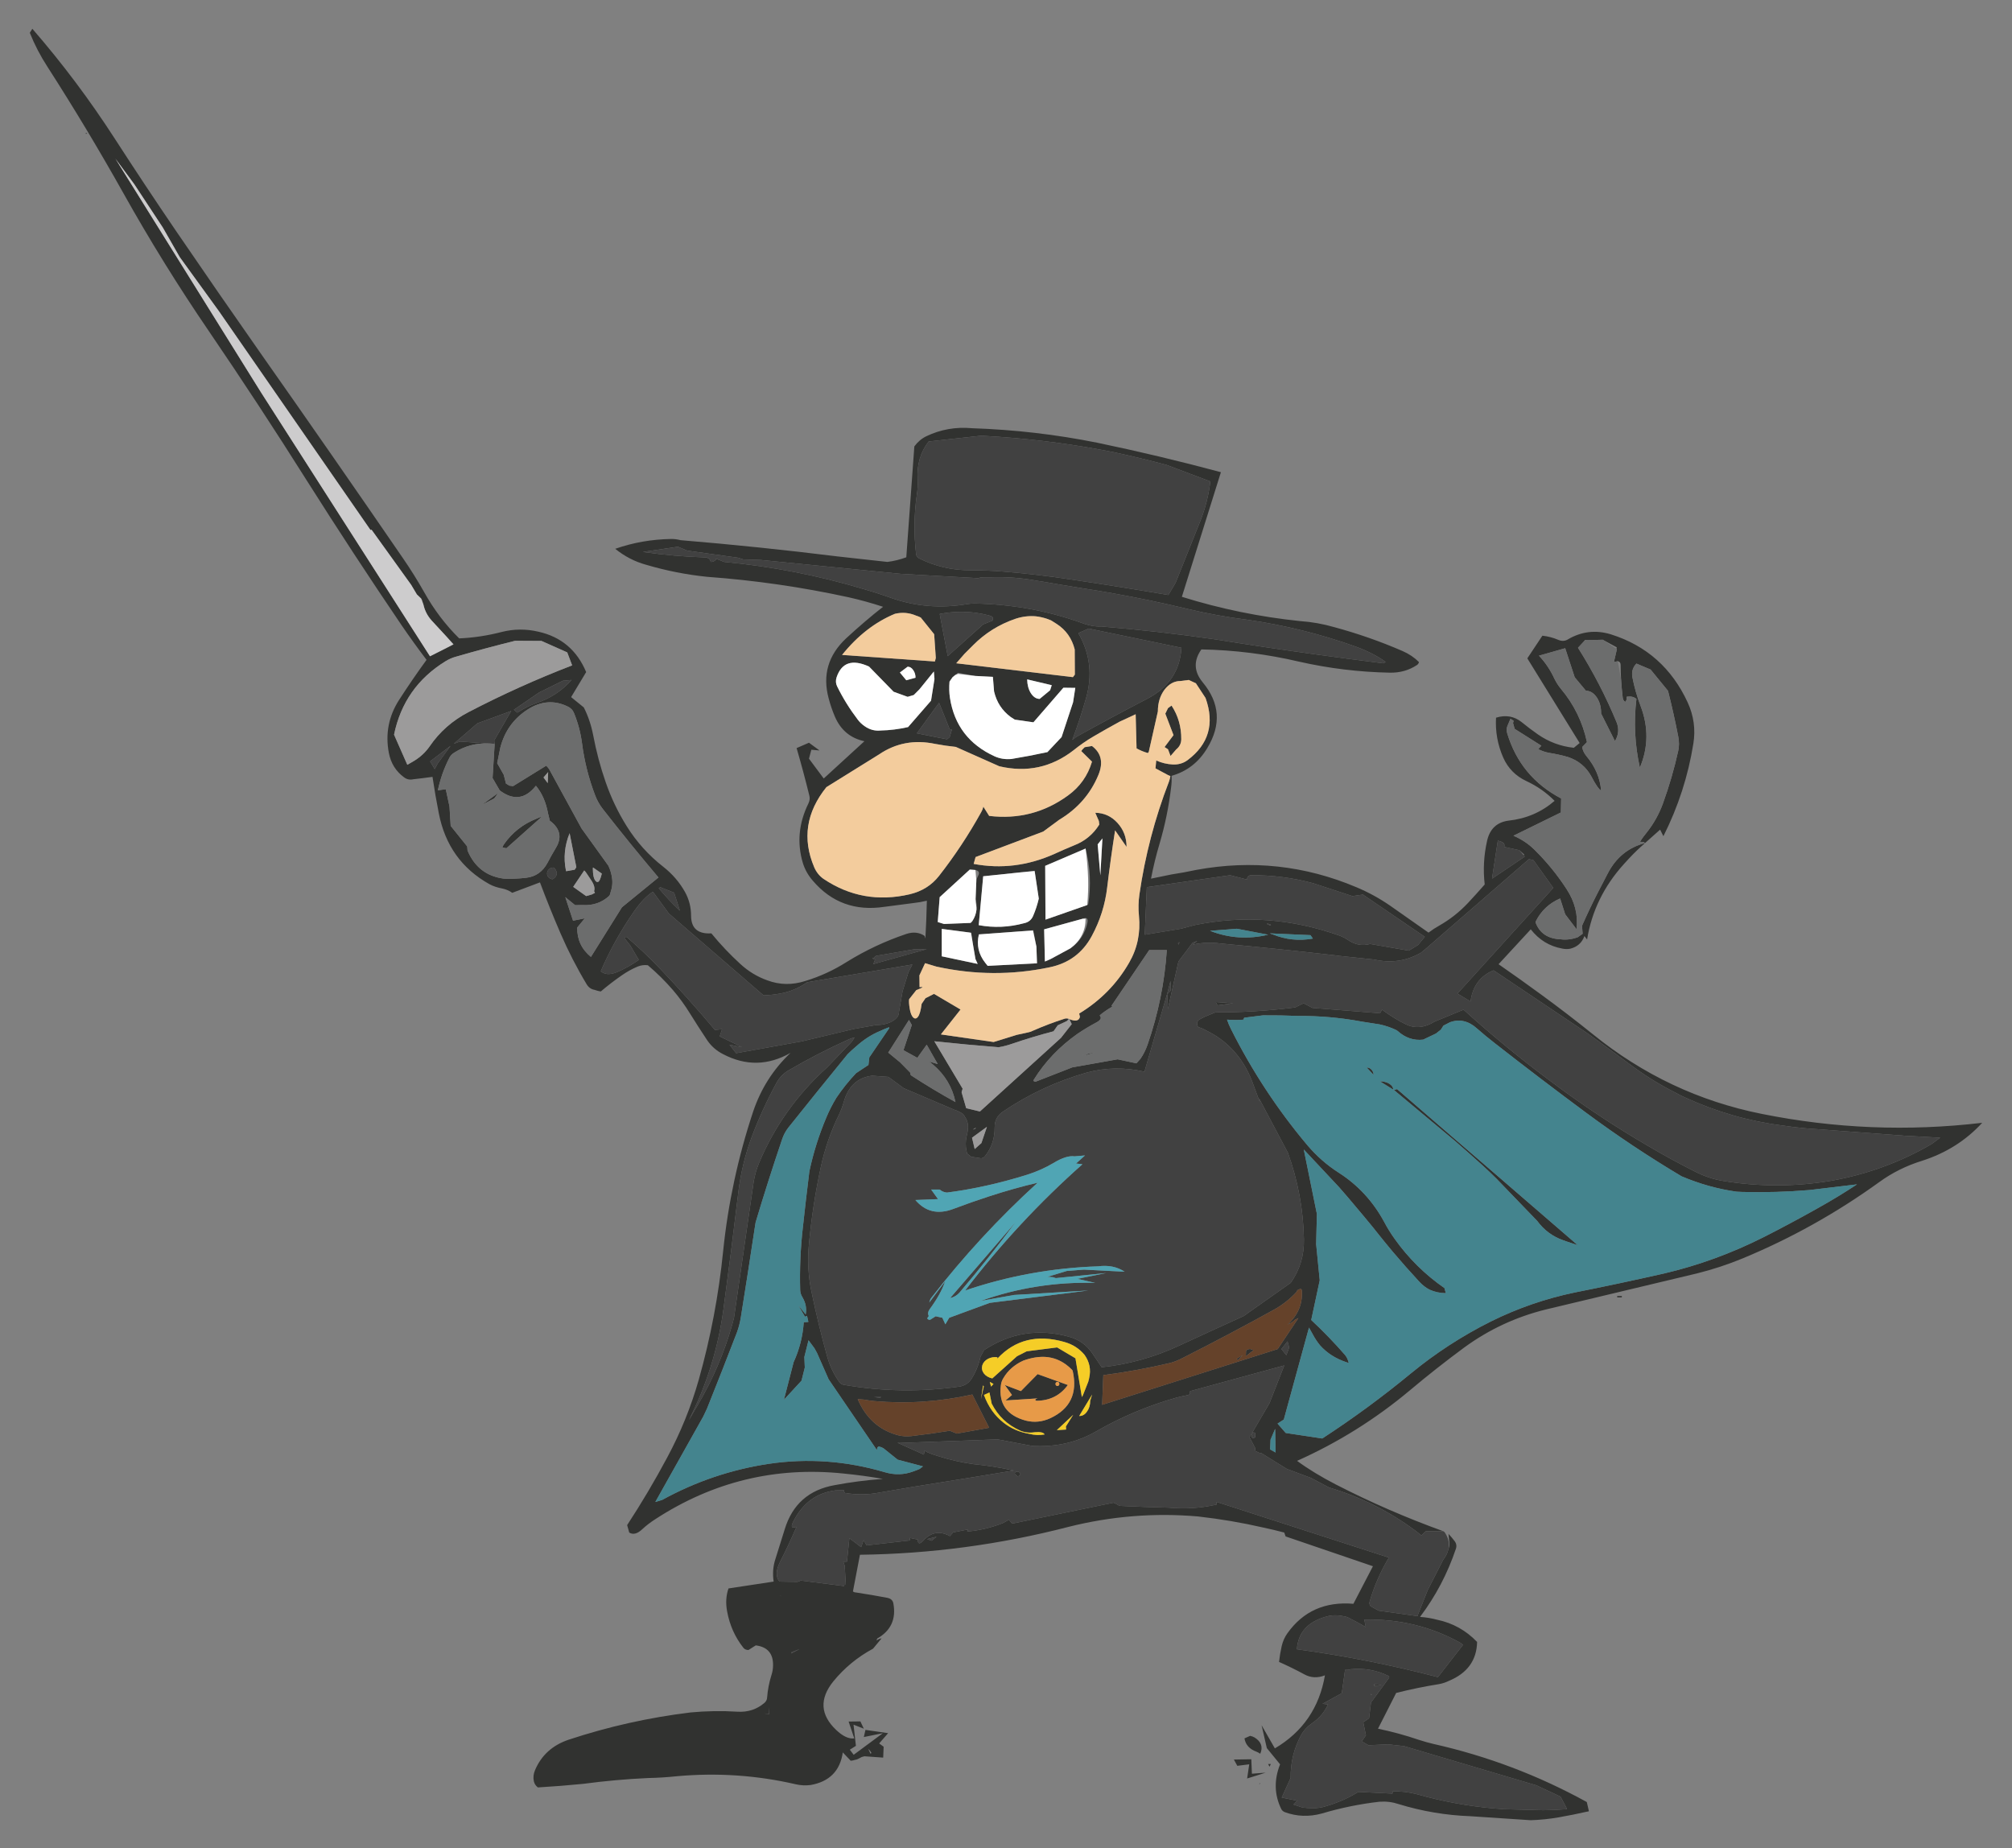 
<svg xmlns="http://www.w3.org/2000/svg" version="1.1" xmlns:xlink="http://www.w3.org/1999/xlink" preserveAspectRatio="none" x="0px" y="0px" width="675px" height="620px" viewBox="0 0 675 620">
<rect x="0" y="0" width="675" height="620" fill="#808080" stroke="none"/>
<defs>
<g id="Layer0_0_FILL">
<path fill="#313230" stroke="none" d="
M 422.85 598.15
L 422.65 598.2
Q 422.15 599.05 422.85 598.15
M 425.45 591.75
L 425.9 592.65 426.35 591.75 425.45 591.75
M 417.5 583.15
Q 418.05 586.35 421.5 587.6 422.15 587.85 422.8 588.3 424.25 584.95 420.9 582.85 420.2 582.45 419.4 582.3
L 417.5 583.15
M 413.95 590.25
L 415.1 592.35 419.1 591.85 418.4 596.6 424.6 594.65 420 595 419.8 590.15 413.95 590.25
M 544.1 434.75
L 542.55 434.75 542.55 435.2 544.1 435.2 544.1 434.75
M 29.2 44.65
L 28.75 44.65 28.75 44.85 29.2 44.85 29.2 44.65
M 340.65 493.85
Q 340.45 494.05 340.45 494.25
L 340.45 494.4 341.35 495.25
Q 341.8 495.2 342.05 494.95 342.35 494.7 342.3 494.35 342.25 494.05 341.9 493.85 341.6 493.65 341.2 493.65 340.9 493.7 340.65 493.85
M 368.05 148.5
Q 347.35 144.35 326.1 143.65 317.95 142.9 310.75 146.35 308.4 147.5 306.75 149.75
L 304.05 186.95
Q 300.9 188.1 297.7 188.5 289.3 187.55 280.95 186.65 254.75 183.4 228.3 181.2 226.8 180.8 225.25 180.8 215.4 180.95 206.4 184.1 211.1 187.9 216.75 189.45 226.9 192.45 237.3 193.5 261.25 195.25 284.65 200.35 290.45 201.65 296.25 203.55 290.25 208.25 283.85 214.15 274.85 222.6 278 234.25 278.8 237.35 280.1 240.4 283 247.15 290 248.65
L 276.35 261.15 271.4 254.5 272.2 251.5 274.95 251.75 271.4 249.15 267.25 250.95
Q 269.55 258.85 271.55 267 271.85 268.2 271.2 269.55 266.35 279.45 269.35 289.5 270.35 292.75 272.7 295.45 282.05 306.4 296.7 304.2 301.55 303.6 306.3 302.95 308.65 302.7 310.95 302.15 310.8 308.95 310.45 314.85
L 310.2 313.95
Q 307.5 312.15 304.05 313.3 293.5 316.85 284.05 322.7 277.6 326.8 270.25 329.05 263.65 331.2 257.4 328.85 252.35 327.05 248.35 323.35 243.15 318.6 238.65 313.1 231.9 313.5 231.85 307.25 231.85 302.95 229.85 299.3 227.1 294.35 222.5 290.75 215.15 285 210.25 277.15 205.9 270.2 203.2 262.4 200.55 254.8 199 246.6 198 241.5 195.85 237.3
L 191.6 233.85 196.65 225.45
Q 192.05 214.45 180.6 211.9 174.4 210.45 168.3 212 161.15 213.85 154.05 214.15 147.15 207.35 142.25 198.55 139 192.8 135.25 187.35 111.75 153.1 87.95 119.25 73.3 98.35 59 77.4 48.55 62.05 38.5 46.5 25.95 27.05 10.85 9.65
L 10 11
Q 12.4 17 15.95 22.45 29.35 43.3 41.45 64.9 54.75 88.65 70.05 111.05 86.95 135.85 102.9 161.15 118.45 185.75 134.8 209.85 138.85 215.75 143.1 221.35 138.3 227.95 133.85 234.85 128.65 243 130.45 252.55 131.45 257.75 135.55 260.75 136.9 261.8 138.7 261.4 141.9 261.05 145.1 260.6 146 266.7 147.2 272.75 150.3 288.85 164.2 296.6 166.05 297.6 168.5 298.05 170.4 298.45 171.85 299.5
L 181.15 296
Q 184.4 304.65 188.05 313.1 191.9 322 196.8 330.15 197.75 331.75 199.45 332.05 200.45 332.4 201.55 332.6 204.95 329.7 208.65 327.15 211.15 325.4 213.9 324.25 215.6 323.55 217.35 323.8 221.85 327.6 225.75 332.1 228.9 335.8 231.4 339.85 234.2 344.35 237.25 348.95 239.3 351.95 242.55 353.6 253.95 359.6 265.2 353.2 256.5 361.45 252.65 372.95 245.05 395.85 242.6 419.75 240.4 441.6 234.45 462.75 230.6 476.35 223.8 489 217.6 500.6 210.4 511.6
L 211.1 514.1
Q 213 515.3 215.45 513 217.45 511.15 219.8 509.65 248.8 490.75 282.95 494.3 289.6 494.95 296.2 496.1 288 496.7 280 498.2 267.05 500.5 263.25 513.05 261.75 517.95 260.15 522.95 258.95 526.55 259.55 530.55
L 244.4 532.85
Q 243.15 536.45 243.95 540.6 245.2 547.4 249.35 552.7 249.95 553.5 251.1 553.5
L 253.55 551.95
Q 259.45 552.7 259.35 558.65 259.35 560.2 258.85 561.8 257.65 565.55 257.35 569.5 257.3 570.5 256.45 571.25 252.65 574.5 247.45 574.2 239.55 573.7 231.65 574.45 210.7 577 190.75 583.6 182.65 586.35 179.5 593.8 178.7 595.65 179.1 597.55 179.4 598.8 180.45 599.6 188.1 599.15 195.65 598.4 206.5 596.95 217.4 596.45 222.3 596.35 227 595.85 247.35 594 267 598.55 269.35 599.1 271.9 598.8 281.4 597.15 282.75 587.85
L 285.4 590.65
Q 286.15 590.6 286.85 590.35 287.35 590.3 287.85 590.05 288.45 589.7 289.1 589.4 289.55 589.25 290 589.15 293.15 589.35 296.3 589.6
L 296.45 585.95 294.95 584.85 297.95 581.4 290.35 580.3 289.8 582.7 296.2 581.4 286.4 588.65 285.1 586.95 287.15 585.65 286.35 578.55 289.8 579.9 288.65 577.45 284.7 577.5 286.6 583.15
Q 283.85 583.5 280.5 580.3 272.55 572.75 279.55 564.05 285.1 557.25 292.9 553.05
L 295.75 549.6
Q 294.9 549.7 294.25 550.2 294.154 550.239 294.05 550.3
L 294.3 549.65
Q 301.195 545.723 299.7 537.8 299.4 536.35 297.7 536 292.45 535 287.15 534.2 286.6 534.2 286.15 533.85
L 288.5 521.55
Q 324.05 521.1 358.45 512.2 379.95 506.8 401.9 508.7 413.05 509.95 423.95 512.45 427.45 513.2 430.85 514.1
L 431.3 515.4 460.6 525.4 454.05 538
Q 439.8 536.8 431.9 547.9 430.55 549.8 430 552.15 429.4 554.8 429.1 557.5 433.5 559.45 437.55 561.65 440.8 563.45 444.5 562 441.7 578.25 427.7 586.5
L 423.25 578.75 425 586.4 429.45 591.85
Q 426.35 599.7 429.85 606.85 430.2 607.55 431.05 607.9 437.05 610.1 443.45 608.35 453.05 605.5 462.8 604.4 466.1 604.15 469.25 605.2 481 608.8 493.2 609.25 503.35 609.9 513.55 610.6 518.2 610.45 522.85 609.65 527.7 608.8 532.55 607.7 532.8 607.75 533.05 607.55
L 532.35 604.5
Q 508 591.1 480.85 585 478.5 584.45 476.05 583.65 469.3 581.35 462.3 579.9
L 468.4 567.9
Q 475.55 566.1 482.75 564.95 484.45 564.65 486.1 563.85 495.35 560 495.55 550.8 490 545 482.15 543.35 479.35 542.6 476.4 542.4 484.25 532 488.45 519.5 488.9 518.1 487.95 516.9 487 515.65 485.95 514.55 486.1 516.1 486.25 517.7 486.3 518.05 486.25 518.45 486.128 519.129 485.9 519.75 485.533 521.441 484.25 523.1
L 479 533.35 475.7 541.65 475.7 542.15 462.5 540.3 459.8 538.8
Q 459.3 538.05 459.45 537.45 461.65 529.7 465.95 522.5
L 408.1 503.8 408.2 504.7
Q 400.4 506.5 392.1 505.75 383.8 505.55 375.7 505.15 375.15 504.95 374.45 504.5 374.05 504.2 373.5 504.1
L 339.55 511.1 338.5 509.8 336.4 510.95
Q 330.55 513.25 324.45 513.75
L 324.7 513.3
Q 324.75 513.2 324.8 513.05
L 319.75 514.05 318.7 515.3
Q 313.7 512.55 309.8 516.75 307.95 518.8 307.9 516.45
L 305.25 515.9 305.25 516.75 290.7 518.4 289.75 516.6 288.9 519 284.95 516 284.15 523.85 282.9 523.9 283.4 525.25 283.65 529.9 283.55 531.65 283.25 531.65 283.15 532.05 268.65 530.2 267.55 530.65 261.5 530.55
Q 259.6 528.15 261.65 524.05 264.6 518.25 267.15 512.35
L 266.95 512.25
Q 264.75 513 266.25 510.2 270.9 501.15 280.3 499.95 281.7 499.9 283.1 499.9 283.1 500.3 283.3 500.6 283.5 500.9 283.75 500.85 288.6 501.65 293.5 500.95 300.2 499.85 306.75 498.7 323.5 496.05 340.1 493.3 333.35 491.8 326.55 491.15 320.5 490.3 314.7 488.45 311.85 487.65 310.2 486.65
L 309.95 487.95 301.05 483.95 301.85 484.05 334.7 482.85 346.35 485.05
Q 358.3 485.7 367.95 480.05 380.4 472.9 394.65 468.85 396.55 468.35 398.5 468 398.95 467.9 399.1 467.65 399.3 467.2 399.25 466.65
L 399.35 466.65 430.85 458.05 425.9 470.7 419.2 482.15 421.05 485.65 421.05 485.75 421.15 486.75 422.55 487.4 423.15 487.45 431.7 492.75 439.75 495.75 445.9 499
Q 461.5 503.65 474.55 513.25 475.7 514.15 476.85 515.05
L 478.35 513.65 484.2 513.65
Q 465.65 506.95 448.2 498 440.65 494.1 435.15 490.05 455.75 480.85 473.05 466.35 481.85 458.95 491.2 452.05 503.65 442.95 518.7 439.25 544.15 433.15 569.4 427.15 577.2 425.2 584.6 422.15 608.9 412.1 630.45 396.55 636.9 391.85 644.8 389.4 656.85 385.55 665 376.65 627.75 381.05 591 373.65 559.55 367.35 534.4 346.95 525.95 340.15 517.2 333.75 510.1 328.55 502.75 323.45
L 513.55 311.75
Q 517.7 317.05 524.1 318.2 525.4 318.5 526.8 318.25 530.35 317.35 531.55 314
L 532.45 315.15
Q 534.75 300.95 544.8 289.85 545.6 289 546.4 288.1 548.9 285.4 551.9 282.8 543.5 285 539.35 293.05 537.6 296.4 535.85 299.8 533.15 305.1 530.75 310.55
L 530.95 313.25
Q 530.15 313.8 529.3 314.4 526.4 315.45 523.65 315.1 517.15 314.85 515.15 309.4 515.2 309.15 515.3 308.95 517.95 303.75 523.4 301.4
L 525.1 306.7 528.9 311.7
Q 529.75 304.65 525.6 298.3 520.95 291.1 514.75 285 511.75 282.05 507.75 280.35
L 523.65 272.55 523.75 267.85
Q 510.1 260.7 505.65 246 505.25 244.65 505.75 243.45 506.25 242.3 506.75 241.1
L 507.8 241.8 507.6 242.55 508.15 244.5 517.1 250.15 516.05 251.3
Q 517.8 252.2 519.7 252.55 522.9 253.05 526.05 253.95 531.3 255.7 533.9 260.5 536 264.55 537.15 265.2 536.65 258.9 532.2 253.6 531.05 252.2 530.8 250.6
L 532.4 248.95
Q 530.25 238.9 523.65 231.05 522.35 229.45 521.5 227.7 519.5 223.35 516.3 219.95
L 525.1 217.45 528.3 227.2 532.05 231.7
Q 534.2 231.75 535.7 233.95 537.2 236.2 537.15 239.35
L 541.8 248.6
Q 543.65 245.5 542.35 242.3 537 229.35 529.4 217.3
L 531.85 214.65 532.3 214.75 537.7 214.6 542.4 217.15 542.3 217.65 542.45 217.75 541.45 222.1 542.75 221.8
Q 543.7 222 543.7 223.05 543.722 225.491 543.85 227.9 544.038 230.969 544.4 234 544.5 234.95 545.2 235.45 545.85 234.95 545.7 233.8 545.7 233.75 545.9 233.7 547.8 233.45 549 234.45 547.6 246 550.15 257.5 554.45 247.35 550.35 236.7 548.6 232.1 547.65 227.2 547.15 224.5 549 222.6
L 553.75 224.6 559.6 231.75
Q 561.55 239.45 563.05 247.2 563.5 249.6 563.05 251.75 561.05 260.85 557.85 269.65 555.9 274.95 552.35 279.4 550.05 282.25 550.3 282.5 551.2 282.2 551.9 282.8
L 556.95 278.3 558.05 280.5
Q 565.5 265.7 568.1 249.45 569.25 242.3 566.2 235.65 558.25 218.4 540.45 212.8 532.8 210.45 525.9 214.55 524.5 215.35 522.8 214.65 520.25 213.55 517.45 213.25
L 512.4 220.85 529.95 249.25 528 250.85
Q 521.45 250.15 516 246.4 513.2 244.45 510.5 242.25 506.75 239.25 501.9 240.75 501.5 247.7 504.3 254.1 506.65 259.45 512.05 262 517.45 264.5 521.55 268.65 514.95 274.35 506 275.3 500.25 276.1 498.9 282.05 497.25 289.35 498.1 296.7 495.3 299.9 492.45 302.95 488.2 307.45 482.85 310.5 481.05 311.5 479.25 312.85 473.45 308.8 466.35 303.8 461 300.1 455 297.6 429.15 286.7 401.4 291.8 397.2 292.7 392.95 293.35 389.55 294.05 386.15 294.75 387.3 288.75 389.05 282.9 391.75 273.75 392.9 264.05 393.15 262.15 393.05 260.25 400.8 258.05 405.05 250.9 412.1 239.25 403.5 228.9 399.05 223.5 403.05 217.85 419.6 218.15 435.8 221.95 450.8 225.35 466.25 225.65 471.35 225.75 475.35 223.1 475.85 222.8 476.05 222.1 473.75 219.8 470.55 218.4 459.5 213.6 447.7 210.4 442 208.75 436.2 208.35 415.85 206.25 396.5 200.2
L 409.6 158.4
Q 388.95 152.85 368.05 148.5
M 650.9 381.65
L 648 383.8
Q 632.4 392.85 614.6 396.05 596.4 399.15 578.1 396.15 573.15 395.35 568.45 392.9 560.6 388.95 553.15 384.55 536.3 374.75 520.55 362.95 505.25 351.6 491 338.7
L 481.3 342.7
Q 476.3 345.8 471.7 343.65 467.85 341.75 464.15 339.05 463.85 338.85 463.65 338.7
L 463 339.9 440.3 338.1 437.35 336.55 434.6 337.9 433.7 338.05
Q 420.6 339.65 407.75 339.6 406.1 340.25 404.35 341 403.25 341.5 402.15 342.15 401.65 342.65 401.6 343.25 401.55 343.85 402 344.55 402.099 344.588 402.2 344.6 403.092 344.871 403.95 345.3 404.281 345.483 404.6 345.65 414.639 350.494 419.35 361 419.996 362.467 420.55 364.05 421.55 366.85 422.65 369.7
L 422.4 368.45 432.05 386.65
Q 437.15 400.75 437.45 415.7 437.6 423.9 433 430.35
L 417.2 441.5
Q 406.4 446.4 395.6 451.4 383.15 457.2 369.6 458.65 368.05 456.35 366.55 454.1 363.65 449.7 358.4 448.35 343.3 444.25 330.15 452.9
L 328.95 455.1
Q 328.05 459.25 325.85 462.65 324.6 464.55 322.15 465.1 302.45 467.95 282.85 464.5 282 464.25 281.55 463.55 278.85 459.8 277.55 455.2 274.5 444.2 272.25 433.35 270.65 425.7 271.35 417.8 272.55 404.55 275.35 391.6 277.35 382.3 281.5 373.85 282.45 371.85 283.05 369.75 285.25 361.75 292.6 360.85
L 298.05 361.25 303.2 365.05 320.1 372.25
Q 321.45 372.65 322.8 373.5 323.444 373.969 323.7 374.65 325.371 376.885 324.4 380.65 324.144 381.646 324.05 382.6 323.851 384.723 324.4 386.7 324.457 386.861 324.5 387
L 325.85 388.05 329.15 388.55
Q 330 388.45 330.45 387.85 333.75 383.75 333.7 378.15 333.65 374.85 336.4 372.95 349.35 364.15 364.6 359.8 374.1 357.25 383.95 359.5
L 391.55 333.45 392.7 329.05 392.7 332.35 391.65 333.45 391.65 333.45 391.8 338.5 395.35 322.55 400.1 316.25 401.65 315.65 400.25 316.85
Q 404.9 315.85 409.5 316.5 428.65 318.25 447.8 320.45
L 449.25 320.65
Q 455 321.25 460.75 321.85 460.9 321.85 461.1 321.9 469.2 323.7 476.15 319.9 476.4 319.8 476.65 319.65 477.3 319.1 478 318.55 495.45 303.35 512.95 288.2
L 514.45 288.55 521.1 297.85 488.95 333.3 493.35 335.95
Q 494.35 328.35 500.95 325.55 501.05 325.55 501.15 325.55
L 532.9 346.85
Q 540.05 352 547.1 357.25 554.297 362.624 562.2 366.6 563.695 367.452 565.3 368.15 581.021 375.378 597.95 377.55 604.697 378.569 611.55 378.9 611.737 378.94 611.9 378.95
L 638 380.9
Q 638.88 381 639.75 381.05 640.539 381.092 641.3 381.1
L 644.8 381.3
Q 647.848 381.483 650.9 381.65
M 329.25 146.15
L 335.4 146.55
Q 354.95 147.95 373.95 151.75 382.75 153.65 391.35 155.95
L 406.05 161.5
Q 405.25 168.3 402.7 174.75 398.55 185.15 394.4 195.5
L 392 199.55 392 199.6
Q 375.9 196.85 359.75 194.45 348.3 192.7 336.8 191.75 331.25 191.3 325.5 191.3 316.3 191.3 308.35 187.3 307.45 186.8 307.35 185.95 306.15 175.8 307.6 165.9 308 163.3 307.85 160.7 307.45 153.4 311.55 148.1
L 329.25 146.15
M 329.85 193.65
Q 330.995 193.65 332.15 193.65 339.965 193.335 348.1 194.85 349.066 195.017 350.05 195.15 356.356 196.26 362.9 197.3 368.063 198.083 373.2 199 385.82 201.233 398.35 204.25 408.2 206.6 418.45 207.9 437.05 210.55 454.95 216.95 460.9 219.15 464.85 222.05
L 464.5 222.3
Q 464.25 222.4 464 222.5 452.05 221 440.15 219.35 423.95 217.1 407.85 214.5 388.85 211.75 369.5 210.15 366.4 210.3 362.75 208.9 345.65 202.8 326.95 202.45 325.55 202.45 324.2 202.7 311.35 204.8 299.45 200.75 294.6 199 289.7 197.6 266.9 190.75 242.95 188.5
L 240.2 187.4
Q 240.25 187.85 239.7 188.15 239.2 188.5 238.45 188.5 238.25 187.35 236.95 187 226.05 186.65 215.7 185.15
L 227.45 183.4 230.5 184.7 247.65 187.1 249.35 187.65 249.4 187.65 255.3 187.85 302.2 192.5 328.2 193.95
Q 328.95 193.65 329.85 193.65
M 418.35 295.05
Q 418.4 293.85 419.45 293.6 430.3 293.5 440.6 296.3
L 453.7 300.6 457.25 300.1 478 314.25 475.75 317 472.65 318.9 459.65 316.65
Q 455.8 317.8 452.05 315.2 450.95 314.45 449.65 313.95 425.55 305.3 400.9 310.3
L 396.2 311.55 384.05 313.55 384.75 297.6 412.7 293.6 418.35 295.05
M 375.6 242.1
L 381 239.6 381.3 251.05
Q 383.1 252.05 385.05 252.6 385.15 252.65 385.4 252.2
L 388.45 238.65
Q 388.45 234.4 390.65 231.4 392.9 228.45 396.05 228.45
L 398.8 228.1 401.2 229.2 404.45 234.15
Q 409.05 247.05 398.4 255 396.3 256.55 393.5 256.45 390.55 256.3 387.9 255.1
L 387.65 257.75 391.85 260 392.65 260.35
Q 392.5 261.3 392.15 262.25 385.05 280.65 382.25 300.1 381.75 303.65 382.1 307.2 382.95 315.8 378.8 322.95 372.7 333.55 362.05 340
L 362.3 341.1
Q 361.859 343.111 358.8 341.9
L 358.7 341.7 358.75 341.85 359.55 343.55 355.95 348.15 328.75 372.85 324.15 371.75 322.6 366.4 322.95 365.2 313.45 349.3
Q 324.25 350.45 335.05 351.3 337.4 350.9 339.65 350.1 346.55 347.75 353.45 345.95
L 354.85 343.95 357.95 342.5 358.6 341.8
Q 357.797 341.471 356.95 341.8 351.8 343.45 346.55 345.75 345.8 346.15 345 346.3 343.05 346.7 341.1 347.15
L 333.35 349.55 315.65 347 322.25 338.65 313.35 333.4 310.5 334.85 309.2 336.75
Q 308.75 340.15 307.95 341.1 307.2 342.1 306.35 341.3 305.55 340.5 305.2 338.35 304.85 336.25 305 335.2
L 307.4 332.15
Q 310.85 330.8 308.5 331.15
L 308.45 327.2 310.35 323.1 314.15 324.25
Q 333.2 328.45 352.05 324.5 361.65 322.55 366.25 314.05 370.45 306.3 371.45 297.65 372.6 288.1 374.1 278.55
L 377.95 284.1
Q 377.95 279.4 374.9 276.05 371.85 272.7 367.45 272.65
L 368.65 275.4 368.8 276.6
Q 365.75 281.5 360.3 283.6 357 284.95 353.75 286.45 340.45 292.4 326.65 289.8
L 327.3 287.5 350 278.95 355.35 275
Q 364.55 269.5 368.5 259.95 371.05 253.8 366.35 250.25
L 363.9 250.65 363.15 251.4 362.75 251.95 366.35 255.5
Q 364.25 262.55 358.3 266.85 346.5 275.45 331.85 273.7
L 329.9 270.6
Q 329.7 271.55 329.2 272.4 322.95 283.7 315.05 293.8 311.35 298.55 305.15 300 289.4 303.65 276.25 294.8 274.2 293.35 273.15 290.9 267.1 276.65 277.25 264.05
L 294.95 253.05
Q 303.35 247.35 313.75 249.55 317.2 250.2 320.65 250.55
L 335.25 257.05
Q 349.1 260.3 360.2 251.65 363.35 249.1 366.85 247.05 371.2 244.5 375.6 242.1
M 365.25 210.85
L 396.35 217.3
Q 395.7 228.75 384.9 234.4 372.75 240.7 361.05 247.2
L 359.75 248.2
Q 362.3 241.4 364.3 234.4 367.7 222.7 361.8 212.45
L 362.05 212.25 365.25 210.85
M 354.5 209.3
Q 359.15 212.3 360.55 217.85
L 360.6 226.3 359.95 227.15 320.8 222.5
Q 322.2 220.9 323.6 219.3 325 217.85 326.45 216.45 332.5 210.35 340.75 207.55 344.165 206.442 347.55 206.75 349.365 206.967 351.15 207.55 351.85 207.85 352.6 208.1 353.55 208.7 354.5 209.3
M 327.3 205.55
Q 329.593 205.872 331.85 206.45 332.25 206.6 332.7 206.8 333.026 206.987 333.1 207.2
L 333.1 207.25
Q 333.109 207.334 333.1 207.4 333.113 207.794 332.95 208.2
L 329.85 209.45 317.95 220.1 315.25 205.95
Q 321.338 204.79 327.3 205.55
M 339.05 240.5
Q 339.75 240.95 340.45 241.4
L 346.7 242.3 356.75 230.7 360.75 230.75 360 235.6 356.15 247.25 351.4 252.3
Q 345.4 253.6 339.35 254.6 336.3 254.9 333.65 253.7 320.85 247.85 318.7 234.15 318.3 231.5 318.55 228.65
L 319.55 227.2 320.45 226.45 321.4 225.7 327.25 226.75 333.1 227.05 333.5 231.95
Q 334.75 237.3 339.05 240.5
M 352.85 229.85
L 352.3 231.55 348.8 234.45
Q 347.1 234.45 345.85 232.55 344.65 230.65 344.6 227.9
L 352.85 229.85
M 329.85 293.95
L 342.25 292.65 347.1 292.1 347.2 292.8 348.5 301.45
Q 347.8 304.45 346.6 307.25 345.75 309.25 343.55 309.7 335.95 311.75 328.35 310.35
L 329.85 293.95
M 325.35 291.7
L 327.25 291.85
Q 329.05 292.25 328.1 293.9 327.75 294.6 327.55 295.4
L 327.3 301.6
Q 327.803 303.452 327.6 305.15 327.394 307.182 326.2 309 326.158 309.059 326.1 309.1 325.885 309.401 325.6 309.6 321.15 309.8 316.7 309.95 315.65 309.6 314.6 309.3
L 315.25 300.95 325.35 291.7
M 350.65 290.45
L 364.2 284.65
Q 366.55 293.85 365.1 303.3 365.1 303.45 364.75 303.6
L 350.75 308.5 350.65 290.45
M 368.25 283.25
L 369.85 281.25 369.15 293.65 368.25 283.25
M 395.3 316.25
Q 395.35 316.1 395.7 316.1
L 395.35 316.9
Q 395.15 316.5 395.3 316.25
M 385.55 318.7
L 391.45 318.7
Q 390.35 335 385 350.4 384.1 353 382.6 355.2
L 381.25 356.7 374.95 355.35 359.75 358.05 347.45 362.85
Q 346.45 362.8 346.85 362.15 352.45 353.15 361.55 346.75 364.6 344.7 367.8 343 369.85 341.9 369.1 340.9 368.9 340.6 368.95 340.6 370.55 339.2 373.2 337.65
L 372.85 337.45 385.55 318.7
M 350.3 311.75
L 363.2 308.2
Q 365.25 307.35 364.8 309.55 363.65 315 359.15 318.1
L 352.4 321.75 350.55 322.55 350.3 311.75
M 346.65 312.05
L 347.7 317.55 347.9 323.15 331.35 324
Q 330.9 323.5 330.55 323 327.15 318.7 328.4 313.45
L 342 312.45 346.65 312.05
M 326.5 317.3
L 327.25 321.7 328 323.35 315.95 320.8 315.95 311.6 325.15 312.8 325.85 312.9 326.5 317.3
M 325.75 379.85
L 325.6 380.05 325.5 380.15
Q 325.55 380.05 325.75 379.85
M 327.05 378.5
Q 327.2 378.4 327.45 378.45 325.65 379.35 327.05 378.5
M 331.1 378
L 329.25 383.45 327 385.45 326.1 381.65 331.1 378
M 456.85 342.7
Q 459.876 343.145 462.9 343.65 465.9 344.3 468.55 345.6 468.75 345.7 468.95 345.9 472.75 349.3 477.45 348.75
L 481.75 346.7 483.4 345.4 484.25 344.05 486.5 342.9
Q 491.3 341.2 495.55 345.05 498.45 347.6 501.55 350 516.7 361.85 532.15 373.3 547.6 384.75 564.15 394.6 573.14 398.415 582.55 399.75 583.547 399.813 584.55 399.85 595.841 400.143 607.1 399.2 615.435 398.186 623 397.3 616.75 401.45 609.65 405.4 600.85 410.35 591.8 414.95 575.55 423.15 558.25 427.2 543.25 430.6 528.4 433.55 513.7 436.6 500.25 443.25 485.75 450.5 473.35 460.7 459.1 472.45 443.6 482.55
L 431.35 480.7 428.6 477.55 430.7 476.2 439.15 445.35
Q 439.75 446.4 440.35 447.5 441.469 449.62 442.85 451.3 446.326 455.198 451.8 457 452.065 457.078 452.3 457.15 452.35 457.2 452.5 457.15 452.4 456.95 452.35 456.75 452 455.45 451.25 454.55 445.95 448.45 439.9 442.8
L 442.75 429.5 441.55 417.35 441.8 407.25 437.4 385.6 448.5 397.45
Q 448.9 397.847 449.25 398.25 449.413 398.437 449.55 398.6
L 452.2 401.65
Q 455.023 404.949 457.75 408.25
L 460.6 411.7
Q 461.082 412.315 461.55 412.9 464.378 416.471 467.25 419.9 471.629 425.07 476.15 429.95 477.764 431.693 479.65 432.65 482.188 433.774 485.05 433.8
L 484.6 432.1
Q 474.8 425.3 467.9 415.6 465.9 412.8 464.35 409.85 458.75 399.55 449.15 393.4 443.2 389.6 438.55 384.1 423.55 366.25 412.95 345.15 412.2 343.65 411.65 342.05 414.6 342.25 417.15 342.05
L 417.4 341.4 423.75 340.6
Q 429.598 340.558 435.4 340.8 446.294 340.73 456.85 342.7
M 425.4 309.85
L 426.2 310.15
Q 426.366 310.23 426.4 310.2
L 426.35 310.25 426.4 310.25
Q 426.311 310.383 426.05 310.4
L 426 310.4 424.95 309.9 425.4 309.85
M 427 313.45
Q 426.45 313.3 426 313.1
L 439.65 313.7 440.45 314.85
Q 433.45 316.1 427 313.45
M 405.95 312.25
L 414.95 311.55 425.45 313.55
Q 415.45 315.95 405.95 312.25
M 502.5 282
L 503.05 282.15
Q 503.931 282.369 504.5 282.9 504.85 283.25 504.65 284.1
L 509.7 285.2 511.35 286.65 511.15 286.85 511.55 287.35 500.55 294.75 502.5 282
M 54.6 76.3
L 60.3 86.25 73.45 104.4 124.3 177.8 124.65 177.7 137.95 196.2 139.85 199.4 141.3 200.8 141.35 200.95 141.55 201.15 142.05 202.8
Q 142.7 205.8 144.8 208.15 147.3 210.8 149.7 213.45
L 152.2 216.15 149.9 217.3 144.25 220.15 87.55 131.6 38.7 53.2 45.05 61.8 54.6 76.3
M 149.5 221.8
Q 151.05 220.85 152.75 220.35 162.75 217.45 172.85 214.95
L 181.65 215 190.3 218.85 191.95 223.2
Q 174.15 230.05 157.15 238.9 149.15 243.05 144.15 250.35 142.1 253.3 138.9 255.25
L 136.65 256.55 132.2 246.45
Q 135.5 230.4 149.5 221.8
M 154.3 248.75
L 152.25 249.5 160.15 242.65 171.5 238.5 165.8 248.4 165.95 249.6 165.25 261 167.65 265.15
Q 174.4 270.25 179.65 263.75 179.75 263.65 179.8 263.6 182.8 267.2 183.85 272.8 184.1 274 184.45 275.3 189.7 279.2 186.45 284.5 185 286.9 183.7 289.4 181.3 293.9 176.55 294.45 172.75 294.9 169.1 294.75 160.35 293.65 156.85 285.3
L 156.75 283.95 151.2 277.05 150.8 270.55 149.55 264.75 146.9 265.1
Q 148.15 259.25 150.8 254.15 151.35 253.1 152.45 252.45 157.65 249.15 163.9 249.4
L 154.3 248.75
M 151.15 250.2
L 146.85 256.1 145.85 258 144.3 255.4 151.15 250.2
M 307.3 206.5
Q 308.1 206.75 308.9 207.15
L 313.4 212.75 313.95 220.7 313.65 221.9 282.5 219.7
Q 290.292 210.014 300.25 205.9 303.9 205.05 307.3 206.5
M 291.55 223.6
L 299.8 232.05 304.5 233.75 306.55 233.15 308.45 231.25 313.3 225.25 313.5 227.8 312.35 235.05 304.65 243.9
Q 300.05 244.95 295.45 245.05 292.6 245.35 290.15 243.65 288.75 242.7 287.8 241.45 283.75 236.15 280.85 230.25 280.15 228.85 280.65 227.25 283.15 219.75 291.55 223.6
M 304.5 223.65
Q 305.6 223.65 306.35 224.75 307.15 225.85 307.15 227.35
L 304.05 228.2 301.9 225.6 304.5 223.65
M 315.05 235.75
L 318.6 244.6 319.35 244.75 318.6 247.3 317.7 248 307.6 246 315.05 235.75
M 172.4 238.1
L 180.85 232.3 188.85 228.35 191.75 228.1
Q 186.95 233.55 179.8 235.9 176.85 237 174.1 238.7 173.8 238.85 173.55 239.05 172.95 238.55 172.4 238.1
M 190.25 236.9
Q 191.9 237.6 192.55 239.15 194.55 244 195.25 249.25 196.4 258.3 199.7 266.9 200.65 269.35 202.25 271.4 211.35 283.05 220.9 294.35
L 208.65 304.35 198.25 321
Q 193.55 317.15 193.65 311.15
L 196.2 308.05 192.25 308.85 189.65 300.95 192.95 303.65
Q 194.15 303.6 195.35 303.6 200.6 303.95 204.3 300.6 204.6 300.25 204.7 299.9 204.829 299.516 204.9 299.1 205.797 296.532 205.2 293.75 204.896 292.085 204.1 290.4
L 195.1 277.9 184.25 258.05 183.85 257.5 183.25 256.85 172.15 263.7 170.9 263.55
Q 170.35 263.2 169.75 262.85
L 169 259.9 166.8 256 167.85 250.8
Q 170 242.5 177.05 238 183.6 233.8 190.25 236.9
M 183.9 259
L 183.75 262.7 182.35 260.8 183.9 259
M 185.95 291.15
Q 187.4 292.852 186.35 294.15 186.177 294.403 185.9 294.6 185.676 294.791 185.35 294.95 184.5 294.85 183.95 294.2 183.45 293.55 183.55 292.75 183.7 291.95 184.35 291.45 185 290.95 185.85 291.05 185.91 291.11 185.95 291.15
M 189.95 292.25
Q 189.85 292.1 189.85 291.95 188.6 285.65 191.1 279.5
L 193.35 290.9 192.8 291.75 189.95 292.25
M 198.95 291
L 201.9 293.05
Q 201.3 295.55 200.7 295.8 200.1 296.1 199.55 295.15 199.05 294.25 198.95 292.65 198.85 291.1 198.95 291
M 196 292
Q 196.5 292.45 196.85 293.05 197.6 294.15 198.35 295.3 199.813 297.494 199.3 298.95
L 199.6 299.5 198.55 300.05 196.65 300.6 192.3 297.5 196 292
M 226.15 299.45
L 228.1 305.5
Q 224.3 301.95 221 297.95 221 298 221.5 297.6
L 226.15 299.45
M 212.85 305.55
Q 216.1 300.95 219.05 299.15
L 224.4 306.45 256.15 333.9
Q 259 333.8 261.7 333.3 266.6 332.45 270.8 329.5
L 306.1 323.55 304.8 326.05 302.8 332.5 301.6 339.4
Q 301.65 341.25 299.4 342.55 297.15 343.85 293.95 343.85
L 286.55 345.15 268.9 349.35 246.95 353.3 244.75 350.45 248.95 351.3 241.45 347.65 242.25 345.25 239.85 345.5
Q 231.05 335 221.3 324.8 216.1 319.35 210.45 314.5 209.9 314 209.5 314.7
L 211.5 317.25 214.3 322
Q 210.85 324.45 207 326.1 203.55 327.55 201.55 325.8 206.2 315.05 212.85 305.55
M 307 318.4
L 310.9 318.4 293 323.4 293.6 321.8
Q 293.15 321.8 292.85 321.6 292.75 321.6 292.75 321.4
L 293.1 321.3 293.9 320.65 307 318.4
M 298.25 344.6
Q 298.3 344.65 298.35 344.85
L 291.65 354.7 291.35 357.25 287.2 360
Q 283.484 363.943 280.6 368.25 278.698 371.354 277.25 374.8 273.518 383.616 271.55 392.85 271.521 393.033 271.5 393.2 270.35 402.5 269.35 411.7 268.15 422.25 268.45 432.8 268.5 434.05 269.25 435.25 270.85 438 270.3 440.95
L 267.9 437.95 270.05 441.7 270.75 441.4 271.2 443.45 269.65 443.55
Q 269.179 450.548 266.25 456.95
L 263 469.55 268.9 463.15 270 458.75 269.85 455.2 271.25 449.6 273.25 452.3 274.1 453.85 278 462.7 294.2 486.45
Q 294.25 486.25 294.25 486 294.3 485.3 294.9 485.25
L 295.6 485.45 296.35 485.8 301.15 489.65 309.65 491.9 308.55 492.75
Q 307.55 493.2 306.5 493.55 301.8 495.35 296.8 493.85 277.45 488.15 257.9 491.05 239 493.9 222.15 503.15
L 219.85 503.85 235.95 475.15 237.2 472.5
Q 242.3 459.8 247.2 447.05 248.1 444.65 248.55 441.85 250.95 426.9 253.2 411.95
L 253.5 410.05
Q 257.7 396 262.4 382.15 263.1 380.05 264.45 378.3 274.35 365.9 284.35 353.65 285.744 352.264 287.2 351.05 290.949 347.657 295.15 345.9 296.654 345.206 298.25 344.6
M 304.95 342.15
L 305.9 343.85 303.1 352.3 307.75 354.85 310.9 350.45 314.6 356.95 311.75 356.1 313.1 357.2
Q 319 362.25 320.55 369.7 312.95 365.5 305.75 360.8 305.35 360.55 305.45 359.9
L 301.95 356.35 298 353.1 304.95 342.15
M 260.45 363.35
Q 261.95 360.6 264.5 359.1 274.4 353.3 284.9 348.6 285.75 348.25 286.7 348
L 285.85 349.35 277.5 358.05
Q 262.5 371.55 254.7 390 253.3 393.35 252.8 396.75 249.5 419.4 246.25 442.05 245.991 443.128 245.7 444.15 241.645 458.586 233.9 471.65 232.5 473.95 231.2 476.35
L 231.9 474.85 231.1 476.35
Q 240.05 458.85 242.7 439.25 245.35 419.6 247.7 399.95 248.9 390.2 252.25 381.25 255.75 372 260.45 363.35
M 295.65 468.65
L 295.25 468.9 293.25 468.65 295.65 468.65
M 287.75 469.35
L 289.8 469.5
Q 291.45 469.8 293.3 470 309.8 471.45 326.2 467.8
L 331.85 478.95 321 480.9 318.65 479.95
Q 312.2 481 305.7 481.75 303.45 482 301.25 481.45 291.85 478.9 287.75 469.35
M 314.2 515.5
L 312.55 516.85 311.05 516.3 314.2 515.5
M 261.6 535.3
L 261.9 535.35
Q 262.7 535.6 261.6 535.3
M 265.35 555
L 265.55 554.25 268.25 553.2 265.45 554.65 265.35 555
M 258 572.65
L 258.1 575 256.35 574.8 258 574.9 258 572.65
M 292.35 588.05
L 292.05 588.3 291.3 586.7
Q 291.95 587.25 292.35 588.05
M 489.95 551.1
Q 490.4 551.4 490.8 551.8
L 482.4 562.6
Q 459.05 556.5 435.1 553.25 435.65 544.95 444.75 542.35 447.5 541.5 450.6 542.15 451.8 542.3 452.65 542.8 455.45 544.2 458.2 545.8
L 457.7 543.3
Q 475.2 542.9 489.95 551.1
M 435.5 432.65
Q 435.95 432.4 436.55 432.4 436.75 432.7 436.75 433.05 437.15 439.65 432 444.3
L 432.95 443.85 433.85 443.25 434.4 442.75 435.6 442.15 428.65 452.55 369.75 471.25 370.15 461.3
Q 381.4 459.85 392.65 457.2 394.75 456.6 396.75 455.55 412.2 447.75 427.3 439.4 431.6 437.05 435.05 433.3 435.05 432.95 435.5 432.65
M 431.95 449.95
L 432.5 452.05 431.55 454.6 429.9 452.55 431.95 449.95
M 421.05 482.2
Q 419.35 482.95 420.25 480.5
L 421.05 480.6 421.1 482.05
Q 421.1 482.15 421.05 482.2
M 427.8 479.3
L 427.95 487.25 426.1 486.2 426.25 482.95 427.8 479.3
M 357 450.15
Q 361.2 451.3 363.85 454.5 366.375 458.046 365.4 462.25 365.382 462.375 365.35 462.5 365.25 463 365.1 463.5
L 363.3 468.05 362.95 468.65 360.8 455.65 354.65 452 344.45 453.3 341.2 454.95 332.9 462.4
Q 331 461.95 330.05 460.7 329.15 459.45 329.55 458 330 456.6 331.5 455.8 333.05 455.05 334.6 455.3
L 334.65 455.7
Q 343.45 446.3 357 450.15
M 359.65 459.5
Q 359.85 459.7 359.9 460 362.35 471.1 352.35 475.75 348.3 477.6 344.15 476.55 334.55 473.95 335.8 464.6 335.95 463.35 336.65 462.25 338.9 458.45 343.25 456.45 347.36 454.942 350.9 455.2 354.512 455.497 357.5 457.65 358.633 458.46 359.65 459.5
M 333.3 464.25
L 332.5 465.15 332.05 463.55 333.3 464.25
M 329.1 469.35
L 329.8 464.75 330.05 465.05 329.1 469.35
M 330.1 467.95
L 331.95 467.1 332.7 470.85
Q 335.85 477.05 342.25 479.9 344.5 480.85 347.15 480.45 350 480.2 350.45 481.2 347.9 481.65 345.35 481 340.4 480.15 336.75 477.3 332.25 473.8 330.1 467.95
M 357.6 478.5
L 357.65 479.55 354.55 479.75 360.05 474.6 357.6 478.5
M 366.4 467.8
L 365.75 469.9
Q 365.75 472.05 364.65 473.55 363.6 475.05 362.05 475
L 366.4 467.8
M 436.45 582.15
Q 437.75 579.75 440.2 578.05 443.75 575.65 445.55 571.75
L 443.7 571.55 450.15 568 451.25 560.15
Q 452.2 560.25 453.15 559.95 459.85 559.3 465.7 562.15 466.007 562.285 466.05 562.45
L 466.05 562.5
Q 466.1 562.8 465.75 563.2
L 459.95 571.1 459.3 576.4 457.35 577.75 458.25 582.1 456.85 584.15 459.1 585.45 465.7 585.15 471.05 585.75 515.45 598.9 523.55 602.7 525.7 606.8
Q 525.604 606.808 525.5 606.8
L 525.55 606.9
Q 521.643 607.208 517.75 607.25
L 504.5 606.9
Q 491.35 606.051 478.4 602.7 476.937 602.318 475.45 601.9 471.35 600.8 467.2 600.95
L 467.2 601.35
Q 467.2 601.85 466.8 601.65
L 455.7 601.1
Q 452.492 603.101 449.05 604.45 447.061 605.267 445 605.85 442.6 606.65 440.15 606.55 438.6 606.55 437 606.35
L 433.95 605.35 435.2 604.05 430 603 433 596.4
Q 432.9 588.75 436.45 582.15
M 461.4 565.5
L 463.5 565.3 460.9 564.95
Q 460.95 565.2 461.1 565.35 461.25 565.55 461.4 565.5
M 460.2 568.45
Q 460.178 568.448 460.15 568.4 459.973 568.22 459.95 568.3 459.979 568.375 460 568.45 460 568.532 460.05 568.6
L 460.1 568.65 460.25 568.55
Q 460.233 568.529 460.2 568.5
L 460.2 568.45
M 348.1 469.1
Q 346.75 469.5 347.7 469.9 354.45 469.85 358.25 464.6
L 348.1 460.95 342.5 466.65 337.1 464.6 339.5 467.95 337.35 469.8 348.1 469.1
M 354.1 464.25
Q 354.1 463.95 354.3 463.75 354.5 463.55 354.75 463.55 355 463.55 355.2 463.75 355.4 463.95 355.4 464.25 355.4 464.55 355.2 464.75 355 464.95 354.75 464.95 354.5 464.95 354.3 464.75 354.1 464.55 354.1 464.25
M 417.95 454.95
L 420 453.35
Q 421 452.95 419.8 452.65 419.1 452.3 418.05 453
L 417.95 454.95
M 414.85 455.85
L 415.35 456.25 416.9 454.55 414.85 455.85
M 295.3 487.55
Q 295.382 487.554 295.4 487.55 295.345 487.345 295.15 487.2
L 295.3 487.55
M 169.05 283.25
Q 168.7 283.75 168.55 284.3
L 168.8 284.35 169.9 284.55 181.8 273.95
Q 180.85 274.2 179.95 274.65 173.15 277.35 169.05 283.25
M 165.8 267.85
L 167.15 266 161.55 270.05 165.8 267.85
M 458.5 358.1
L 460.8 360.55
Q 460.8 359.55 460.1 358.8 459.45 358.1 458.5 358.1
M 467.4 365.5
Q 467.4 364.35 466.1 363.55 464.8 362.75 462.95 362.75
L 467.4 365.5
M 468.7 365.35
L 467.65 365.65 488.2 382.8
Q 492.921 386.9 497.55 391.1 499.938 393.288 502.2 395.55
L 515.7 409.55
Q 519.1 414.15 524.3 416 524.85 416.2 525.4 416.4
L 529.3 417.7 468.7 365.35
M 367.75 352.9
L 364.9 353.55 363.95 354.1 367.75 352.9
M 363.5 353.95
Q 363.55 354 363.55 353.85 362.55 354.2 363.5 353.95
M 393.05 236.7
L 392.75 236.9 391.85 237.55 390.95 239.4 393.7 246.6 390.7 250.6 391.85 251.35 392.7 253.6 394.6 251.4
Q 396.25 250.1 396.3 248 396.35 241.75 393.05 236.7
M 391.65 333.45
L 391.55 333.45 391.55 333.75 391.65 333.45
M 407.9 336.15
L 408.45 337.25 413.7 336.55 407.9 336.15 Z"/>

<path fill="#414141" stroke="none" d="
M 301.85 484.05
L 301.05 483.95 309.95 487.95 310.2 486.65
Q 311.85 487.65 314.7 488.45 320.5 490.3 326.55 491.15 333.35 491.8 340.1 493.3 323.5 496.05 306.75 498.7 300.2 499.85 293.5 500.95 288.6 501.65 283.75 500.85 283.5 500.9 283.3 500.6 283.1 500.3 283.1 499.9 281.7 499.9 280.3 499.95 270.9 501.15 266.25 510.2 264.75 513 266.95 512.25
L 267.15 512.35
Q 264.6 518.25 261.65 524.05 259.6 528.15 261.5 530.55
L 267.55 530.65 268.65 530.2 283.15 532.05 283.25 531.65 283.55 531.65 283.65 529.9 283.4 525.25 282.9 523.9 284.15 523.85 284.95 516 288.9 519 289.75 516.6 290.7 518.4 305.25 516.75 305.25 515.9 307.9 516.45
Q 307.95 518.8 309.8 516.75 313.7 512.55 318.7 515.3
L 319.75 514.05 324.8 513.05
Q 324.75 513.2 324.7 513.3
L 324.45 513.75
Q 330.55 513.25 336.4 510.95
L 338.5 509.8 339.55 511.1 373.5 504.1
Q 374.05 504.2 374.45 504.5 375.15 504.95 375.7 505.15 383.8 505.55 392.1 505.75 400.4 506.5 408.2 504.7
L 408.1 503.8 465.95 522.5
Q 461.65 529.7 459.45 537.45 459.3 538.05 459.8 538.8
L 462.5 540.3 475.7 542.15 475.7 541.65 479 533.35 484.25 523.1
Q 485.533 521.441 485.9 519.75 486.588 516.991 484.8 514.2 484.6 513.85 484.2 513.65
L 478.35 513.65 476.85 515.05
Q 475.7 514.15 474.55 513.25 461.5 503.65 445.9 499
L 439.75 495.75 431.7 492.75 423.15 487.45 422.55 487.4 421.15 486.75 421.05 485.75 421.05 485.65 419.2 482.15 425.9 470.7 430.85 458.05 399.35 466.65 399.25 466.65
Q 399.3 467.2 399.1 467.65 398.95 467.9 398.5 468 396.55 468.35 394.65 468.85 380.4 472.9 367.95 480.05 358.3 485.7 346.35 485.05
L 334.7 482.85 301.85 484.05
M 340.45 494.25
Q 340.45 494.05 340.65 493.85 340.9 493.7 341.2 493.65 341.6 493.65 341.9 493.85 342.25 494.05 342.3 494.35 342.35 494.7 342.05 494.95 341.8 495.2 341.35 495.25
L 340.45 494.4 340.45 494.25
M 440.2 578.05
Q 437.75 579.75 436.45 582.15 432.9 588.75 433 596.4
L 430 603 435.2 604.05 433.95 605.35 437 606.35
Q 438.6 606.55 440.15 606.55 442.6 606.65 445 605.85 447.061 605.267 449.05 604.45 452.492 603.101 455.7 601.1
L 466.8 601.65
Q 467.2 601.85 467.2 601.35
L 467.2 600.95
Q 471.35 600.8 475.45 601.9 476.937 602.318 478.4 602.7 491.35 606.051 504.5 606.9
L 517.75 607.25
Q 521.643 607.208 525.55 606.9
L 525.5 606.8
Q 525.604 606.808 525.7 606.8
L 523.55 602.7 515.45 598.9 471.05 585.75 465.7 585.15 459.1 585.45 456.85 584.15 458.25 582.1 457.35 577.75 459.3 576.4 459.95 571.1 465.75 563.2
Q 466.1 562.8 466.05 562.5
L 466.05 562.45
Q 466.007 562.285 465.7 562.15 459.85 559.3 453.15 559.95 452.2 560.25 451.25 560.15
L 450.15 568 443.7 571.55 445.55 571.75
Q 443.75 575.65 440.2 578.05
M 460.15 568.4
Q 460.178 568.437 460.2 568.45
L 460.2 568.45 460.2 568.5
Q 460.233 568.529 460.25 568.55
L 460.1 568.65 460.05 568.6
Q 459.726 568.231 459.95 568.3 459.973 568.22 460.15 568.4
M 463.5 565.3
L 461.4 565.5
Q 461.1 565.7 460.9 565.2 460.85 565.1 460.9 564.95
L 463.5 565.3
M 420.25 480.5
Q 419.35 482.95 421.05 482.2 421.1 482.15 421.1 482.05
L 421.05 480.6 420.25 480.5
M 432.5 452.05
L 431.95 449.95 429.9 452.55 431.55 454.6 432.5 452.05
M 490.8 551.8
Q 490.4 551.4 489.95 551.1 475.2 542.9 457.7 543.3
L 458.2 545.8
Q 455.45 544.2 452.65 542.8 451.8 542.3 450.6 542.15 447.5 541.5 444.75 542.35 435.65 544.95 435.1 553.25 459.05 556.5 482.4 562.6
L 490.8 551.8
M 258.1 575
L 258 572.65 258 574.9 256.35 574.8 258.1 575
M 265.55 554.25
L 265.35 555 265.45 554.65 268.25 553.2 265.55 554.25
M 312.55 516.85
L 314.2 515.5 311.05 516.3 312.55 516.85
M 295.25 468.9
L 295.65 468.65 293.25 468.65 295.25 468.9
M 264.5 359.1
Q 261.95 360.6 260.45 363.35 255.75 372 252.25 381.25 248.9 390.2 247.7 399.95 245.35 419.6 242.7 439.25 240.05 458.85 231.1 476.35
L 231.9 474.85 231.2 476.35
Q 232.5 473.95 233.9 471.65 241.645 458.586 245.7 444.15 245.991 443.128 246.25 442.05 249.5 419.4 252.8 396.75 253.3 393.35 254.7 390 262.5 371.55 277.5 358.05
L 285.85 349.35 286.7 348
Q 285.75 348.25 284.9 348.6 274.4 353.3 264.5 359.1
M 310.9 318.4
L 307 318.4 293.9 320.65 293.1 321.3 292.75 321.4
Q 292.75 321.6 292.85 321.6 293.15 321.8 293.6 321.8
L 293 323.4 310.9 318.4
M 219.05 299.15
Q 216.1 300.95 212.85 305.55 206.2 315.05 201.55 325.8 203.55 327.55 207 326.1 210.85 324.45 214.3 322
L 211.5 317.25 209.5 314.7
Q 209.9 314 210.45 314.5 216.1 319.35 221.3 324.8 231.05 335 239.85 345.5
L 242.25 345.25 241.45 347.65 248.95 351.3 244.75 350.45 246.95 353.3 268.9 349.35 286.55 345.15 293.95 343.85
Q 297.15 343.85 299.4 342.55 301.65 341.25 301.6 339.4
L 302.8 332.5 304.8 326.05 306.1 323.55 270.8 329.5
Q 266.6 332.45 261.7 333.3 259 333.8 256.15 333.9
L 224.4 306.45 219.05 299.15
M 228.1 305.5
L 226.15 299.45 221.5 297.6
Q 221 298 221 297.95 224.3 301.95 228.1 305.5
M 186.35 294.15
Q 187.4 292.852 185.95 291.15 185.91 291.11 185.85 291.05 185 290.95 184.35 291.45 183.7 291.95 183.55 292.75 183.45 293.55 183.95 294.2 184.5 294.85 185.35 294.95 185.676 294.791 185.9 294.6 186.177 294.403 186.35 294.15
M 180.85 232.3
L 172.4 238.1
Q 172.95 238.55 173.55 239.05 173.8 238.85 174.1 238.7 176.85 237 179.8 235.9 186.95 233.55 191.75 228.1
L 188.85 228.35 180.85 232.3
M 318.6 244.6
L 315.05 235.75 307.6 246 317.7 248 318.6 247.3 319.35 244.75 318.6 244.6
M 146.85 256.1
L 151.15 250.2 144.3 255.4 145.85 258 146.85 256.1
M 152.25 249.5
L 154.3 248.75 163.9 249.4 164.15 249.4 165 249.45 165.1 249.5 165.9 249.6 165.95 249.6 165.8 248.4 171.5 238.5 160.15 242.65 152.25 249.5
M 504.45 282.9
Q 503.887 282.375 503.05 282.15
L 502.5 282 500.55 294.75 511.55 287.35 511.15 286.85 509.7 285.2 504.65 284.1
Q 504.8 283.25 504.45 282.9
M 426.2 310.15
L 425.4 309.85 424.95 309.9 426 310.4 426.05 310.4
Q 426.311 310.383 426.4 310.25
L 426.35 310.25 426.2 310.15
M 395.7 316.1
Q 395.35 316.1 395.3 316.25 395.15 316.5 395.35 316.9
L 395.7 316.1
M 331.85 206.45
Q 329.593 205.872 327.3 205.55 321.338 204.79 315.25 205.95
L 317.95 220.1 329.85 209.45 332.95 208.2
Q 333.113 207.794 333.1 207.4 333.109 207.334 333.1 207.25
L 333.1 207.2
Q 333.026 206.987 332.7 206.8 332.25 206.6 331.85 206.45
M 396.35 217.3
L 365.25 210.85 362.05 212.25 361.8 212.45
Q 367.7 222.7 364.3 234.4 362.3 241.4 359.75 248.2
L 361.05 247.2
Q 372.75 240.7 384.9 234.4 395.7 228.75 396.35 217.3
M 419.45 293.6
Q 418.4 293.85 418.35 295.05
L 412.7 293.6 384.75 297.6 384.05 313.55 396.2 311.55 400.9 310.3
Q 425.55 305.3 449.65 313.95 450.95 314.45 452.05 315.2 455.8 317.8 459.65 316.65
L 472.65 318.9 475.75 317 478 314.25 457.25 300.1 453.7 300.6 440.6 296.3
Q 430.3 293.5 419.45 293.6
M 332.15 193.65
Q 330.995 193.65 329.85 193.65 328.95 193.65 328.2 193.95
L 302.2 192.5 255.3 187.85 249.4 187.65 249.35 187.65 247.65 187.1 230.5 184.7 227.45 183.4 215.7 185.15
Q 226.05 186.65 236.95 187 238.25 187.35 238.45 188.5 239.2 188.5 239.7 188.15 240.25 187.85 240.2 187.4
L 242.95 188.5
Q 266.9 190.75 289.7 197.6 294.6 199 299.45 200.75 311.35 204.8 324.2 202.7 325.55 202.45 326.95 202.45 345.65 202.8 362.75 208.9 366.4 210.3 369.5 210.15 388.85 211.75 407.85 214.5 423.95 217.1 440.15 219.35 452.05 221 464 222.5 464.25 222.4 464.5 222.3
L 464.85 222.05
Q 460.9 219.15 454.95 216.95 437.05 210.55 418.45 207.9 408.2 206.6 398.35 204.25 385.82 201.233 373.2 199 368.063 198.083 362.9 197.3 356.356 196.26 350.05 195.15 349.066 195.017 348.1 194.85 339.965 193.335 332.15 193.65
M 335.4 146.55
L 329.25 146.15 311.55 148.1
Q 307.45 153.4 307.85 160.7 308 163.3 307.6 165.9 306.15 175.8 307.35 185.95 307.45 186.8 308.35 187.3 316.3 191.3 325.5 191.3 331.25 191.3 336.8 191.75 348.3 192.7 359.75 194.45 375.9 196.85 392 199.6
L 392 199.55 394.4 195.5
Q 398.55 185.15 402.7 174.75 405.25 168.3 406.05 161.5
L 391.35 155.95
Q 382.75 153.65 373.95 151.75 354.95 147.95 335.4 146.55
M 391.55 333.45
L 391.65 333.45 391.65 333.45 392.7 332.35 392.7 329.05 391.55 333.45
M 648 383.8
L 650.9 381.65
Q 647.848 381.483 644.8 381.3
L 641.3 381.1
Q 640.539 381.092 639.75 381.05 638.88 381 638 380.9
L 611.9 378.95
Q 611.737 378.94 611.55 378.9 604.697 378.569 597.95 377.55 581.021 375.378 565.3 368.15 563.695 367.452 562.2 366.6 554.297 362.624 547.1 357.25 540.05 352 532.9 346.85
L 501.15 325.55
Q 501.05 325.55 500.95 325.55 494.35 328.35 493.35 335.95
L 488.95 333.3 521.1 297.85 514.45 288.55 512.95 288.2
Q 495.45 303.35 478 318.55 477.3 319.1 476.65 319.65 476.4 319.8 476.15 319.9 469.2 323.7 461.1 321.9 460.9 321.85 460.75 321.85 455 321.25 449.25 320.65
L 447.8 320.45
Q 428.65 318.25 409.5 316.5 404.9 315.85 400.25 316.85
L 401.65 315.65 400.1 316.25 395.35 322.55 391.8 338.5 391.65 333.45 391.55 333.75 391.55 333.45 383.95 359.5
Q 374.1 357.25 364.6 359.8 349.35 364.15 336.4 372.95 333.65 374.85 333.7 378.15 333.75 383.75 330.45 387.85 330 388.45 329.15 388.55
L 325.85 388.05 324.45 387
Q 324.433 386.86 324.4 386.7 323.851 384.723 324.05 382.6 324.144 381.646 324.4 380.65 325.371 376.885 323.7 374.65 323.444 373.969 322.8 373.5 321.45 372.65 320.1 372.25
L 303.2 365.05 298.05 361.25 292.6 360.85
Q 285.25 361.75 283.05 369.75 282.45 371.85 281.5 373.85 277.35 382.3 275.35 391.6 272.55 404.55 271.35 417.8 270.65 425.7 272.25 433.35 274.5 444.2 277.55 455.2 278.85 459.8 281.55 463.55 282 464.25 282.85 464.5 302.45 467.95 322.15 465.1 324.6 464.55 325.85 462.65 328.05 459.25 328.95 455.1
L 330.15 452.9
Q 343.3 444.25 358.4 448.35 363.65 449.7 366.55 454.1 368.05 456.35 369.6 458.65 383.15 457.2 395.6 451.4 406.4 446.4 417.2 441.5
L 433 430.35
Q 437.6 423.9 437.45 415.7 437.15 400.75 432.05 386.65
L 422.4 368.45 422.65 369.7
Q 421.55 366.85 420.55 364.05 419.996 362.467 419.35 361 414.639 350.494 404.6 345.65 404.281 345.483 403.95 345.3 403.092 344.871 402.2 344.6 402.099 344.588 402 344.55 401.55 343.85 401.6 343.25 401.65 342.65 402.15 342.15 403.25 341.5 404.35 341 406.1 340.25 407.75 339.6 420.6 339.65 433.7 338.05
L 434.6 337.9 437.35 336.55 440.3 338.1 463 339.9 463.65 338.7
Q 463.85 338.85 464.15 339.05 467.85 341.75 471.7 343.65 476.3 345.8 481.3 342.7
L 491 338.7
Q 505.25 351.6 520.55 362.95 536.3 374.75 553.15 384.55 560.6 388.95 568.45 392.9 573.15 395.35 578.1 396.15 596.4 399.15 614.6 396.05 632.4 392.85 648 383.8
M 344.65 394.05
Q 349.35 392.55 353.4 390.15 357.75 387.5 360.5 387.9
L 364 387.6 361 390.3 363.15 390.55
Q 341.55 409.7 323.8 432.9 345.45 425.55 368.4 424.8 373.5 424.1 377.3 426.6
L 363.65 425.9 357.9 426.35 351.45 428.3 353.3 428.45 354.2 428.75 371.1 427.05 361.45 429 367.45 430.35
Q 347.6 429.8 329 436.4
L 340.2 434.4 365.15 432.9 332.05 437.05 318.45 442.05 317.15 444.25 316.15 442.05 313.9 441.55 312 442.75
Q 310.5 442.6 311.6 441.5 311.3 440.85 311.4 440.3 311.5 439.7 311.95 439.1 315.6 434.15 317.1 429.8
L 311.75 436.95
Q 312 435.9 312.4 435.4 328.65 414.45 348.1 396.75 340.35 398.55 331.9 401.3 325.75 403.3 319.8 405.55 312.1 408.45 307.1 402.55
L 314.7 402.25 312.4 399.05 315.25 399.05
Q 316.35 399.95 317.7 400.05 330.9 398.35 344.65 394.05
M 408.45 337.25
L 407.9 336.15 413.7 336.55 408.45 337.25
M 318.75 435.45
Q 320.7 435 321.95 433.55 331.9 421.85 340.65 410.05
L 318.75 435.45 Z"/>

<path fill="#6C6D6D" stroke="none" d="
M 532.3 214.75
L 531.85 214.65 529.4 217.3
Q 537 229.35 542.35 242.3 543.65 245.5 541.8 248.6
L 537.15 239.35
Q 537.2 236.2 535.7 233.95 534.2 231.75 532.05 231.7
L 528.3 227.2 525.1 217.45 516.3 219.95
Q 519.5 223.35 521.5 227.7 522.35 229.45 523.65 231.05 530.25 238.9 532.4 248.95
L 530.8 250.6
Q 531.05 252.2 532.2 253.6 536.65 258.9 537.15 265.2 536 264.55 533.9 260.5 531.3 255.7 526.05 253.95 522.9 253.05 519.7 252.55 517.8 252.2 516.05 251.3
L 517.1 250.15 508.15 244.5 507.6 242.55 507.8 241.8 506.75 241.1
Q 506.25 242.3 505.75 243.45 505.25 244.65 505.65 246 510.1 260.7 523.75 267.85
L 523.65 272.55 507.75 280.35
Q 511.75 282.05 514.75 285 520.95 291.1 525.6 298.3 529.75 304.65 528.9 311.7
L 525.1 306.7 523.4 301.4
Q 517.95 303.75 515.3 308.95 515.2 309.15 515.15 309.4 517.15 314.85 523.65 315.1 526.4 315.45 529.3 314.4 530.15 313.8 530.95 313.25
L 530.75 310.55
Q 533.15 305.1 535.85 299.8 537.6 296.4 539.35 293.05 543.5 285 551.9 282.8 551.2 282.2 550.3 282.5 550.05 282.25 552.35 279.4 555.9 274.95 557.85 269.65 561.05 260.85 563.05 251.75 563.5 249.6 563.05 247.2 561.55 239.45 559.6 231.75
L 553.75 224.6 549 222.6
Q 547.15 224.5 547.65 227.2 548.6 232.1 550.35 236.7 554.45 247.35 550.15 257.5 547.6 246 549 234.45 547.8 233.45 545.9 233.7 545.7 233.75 545.7 233.8 545.85 234.95 545.2 235.45 544.5 234.95 544.4 234 544.038 230.969 543.85 227.9
L 542.75 221.8 541.45 222.1 542.45 217.75 542.3 217.65 537.7 214.6 532.3 214.75
M 305.9 343.85
L 304.95 342.15 298 353.1 301.95 356.35 305.45 359.9
Q 305.35 360.55 305.75 360.8 312.95 365.5 320.55 369.7 319 362.25 313.1 357.2
L 311.75 356.1 314.6 356.95 310.9 350.45 307.75 354.85 303.1 352.3 305.9 343.85
M 192.55 239.15
Q 191.9 237.6 190.25 236.9 183.6 233.8 177.05 238 170 242.5 167.85 250.8
L 166.8 256 169 259.9 169.75 262.85
Q 170.35 263.2 170.9 263.55
L 172.15 263.7 183.25 256.85 183.85 257.5 184.25 258.05 195.1 277.9 204.1 290.4
Q 204.896 292.085 205.2 293.75 205.797 296.532 204.9 299.1 204.829 299.516 204.7 299.9 204.6 300.25 204.3 300.6 200.6 303.95 195.35 303.6 194.15 303.6 192.95 303.65
L 189.65 300.95 192.25 308.85 196.2 308.05 193.65 311.15
Q 193.55 317.15 198.25 321
L 208.65 304.35 220.9 294.35
Q 211.35 283.05 202.25 271.4 200.65 269.35 199.7 266.9 196.4 258.3 195.25 249.25 194.55 244 192.55 239.15
M 149.55 264.75
L 150.8 270.55 151.2 277.05 156.75 283.95 156.85 285.3
Q 160.35 293.65 169.1 294.75 172.75 294.9 176.55 294.45 181.3 293.9 183.7 289.4 185 286.9 186.45 284.5 189.7 279.2 184.45 275.3 184.1 274 183.85 272.8 182.8 267.2 179.8 263.6 179.75 263.65 179.65 263.75 174.4 270.25 167.65 265.15
L 165.25 261 165.95 249.6 165.9 249.6 165.1 249.5 164.15 249.4 163.9 249.4
Q 157.65 249.15 152.45 252.45 151.35 253.1 150.8 254.15 148.15 259.25 146.9 265.1
L 149.55 264.75
M 167.15 266
L 165.8 267.85 161.55 270.05 167.15 266
M 168.55 284.3
Q 168.7 283.75 169.05 283.25 173.15 277.35 179.95 274.65 180.85 274.2 181.8 273.95
L 169.9 284.55 168.8 284.35 168.55 284.3
M 391.45 318.7
L 385.55 318.7 372.85 337.45 373.2 337.65
Q 370.55 339.2 368.95 340.6 368.9 340.6 369.1 340.9 369.85 341.9 367.8 343 364.6 344.7 361.55 346.75 352.45 353.15 346.85 362.15 346.45 362.8 347.45 362.85
L 359.75 358.05 374.95 355.35 381.25 356.7 382.6 355.2
Q 384.1 353 385 350.4 390.35 335 391.45 318.7
M 363.55 353.85
Q 363.55 354 363.5 353.95 362.55 354.2 363.55 353.85
M 364.9 353.55
L 367.75 352.9 363.95 354.1 364.9 353.55 Z"/>

<path fill="#F5CD27" stroke="none" d="
M 365.75 469.9
L 366.4 467.8 362.05 475
Q 363.6 475.05 364.65 473.55 365.75 472.05 365.75 469.9
M 357.65 479.55
L 357.6 478.5 360.05 474.6 354.55 479.75 357.65 479.55
M 331.95 467.1
L 330.1 467.95
Q 332.25 473.8 336.75 477.3 340.4 480.15 345.35 481 347.9 481.65 350.45 481.2 350 480.2 347.15 480.45 344.5 480.85 342.25 479.9 335.85 477.05 332.7 470.85
L 331.95 467.1
M 329.8 464.75
L 329.1 469.35 330.05 465.05 329.8 464.75
M 332.5 465.15
L 333.3 464.25 332.05 463.55 332.5 465.15
M 363.85 454.5
Q 361.2 451.3 357 450.15 343.45 446.3 334.65 455.7
L 334.6 455.85
Q 334.6 455.65 334.6 455.3 333.05 455.05 331.5 455.8 330 456.6 329.55 458 329.15 459.45 330.05 460.7 331 461.95 332.9 462.4
L 341.2 454.95 344.45 453.3 354.65 452 360.8 455.65 362.95 468.65 363.3 468.05 365.1 463.5
Q 365.25 463 365.35 462.5 365.382 462.375 365.4 462.25 366.375 458.046 363.85 454.5 Z"/>

<path fill="#E79A48" stroke="none" d="
M 359.9 460
Q 359.85 459.7 359.65 459.5 358.633 458.46 357.5 457.65 354.512 455.497 350.9 455.2 347.36 454.942 343.25 456.45 338.9 458.45 336.65 462.25 335.95 463.35 335.8 464.6 334.55 473.95 344.15 476.55 348.3 477.6 352.35 475.75 362.35 471.1 359.9 460
M 347.7 469.9
Q 346.75 469.5 348.1 469.1
L 337.35 469.8 339.5 467.95 337.1 464.6 342.5 466.65 348.1 460.95 358.25 464.6
Q 354.45 469.85 347.7 469.9
M 354.3 463.75
Q 354.1 463.95 354.1 464.25 354.1 464.55 354.3 464.75 354.5 464.95 354.75 464.95 355 464.95 355.2 464.75 355.4 464.55 355.4 464.25 355.4 463.95 355.2 463.75 355 463.55 354.75 463.55 354.5 463.55 354.3 463.75 Z"/>

<path fill="#44848E" stroke="none" d="
M 427.95 487.25
L 427.8 479.3 426.25 482.95 426.1 486.2 427.95 487.25
M 298.35 344.85
Q 298.3 344.65 298.25 344.6 296.654 345.206 295.15 345.9 290.949 347.657 287.2 351.05 285.744 352.264 284.35 353.65 274.35 365.9 264.45 378.3 263.1 380.05 262.4 382.15 257.7 396 253.5 410.05
L 253.2 411.95
Q 250.95 426.9 248.55 441.85 248.1 444.65 247.2 447.05 242.3 459.8 237.2 472.5
L 235.95 475.15 219.85 503.85 222.15 503.15
Q 239 493.9 257.9 491.05 277.45 488.15 296.8 493.85 301.8 495.35 306.5 493.55 307.55 493.2 308.55 492.75
L 309.65 491.9 301.15 489.65 296.35 485.8 295.6 485.45 294.9 485.25
Q 294.3 485.3 294.25 486 294.25 486.25 294.2 486.45
L 278 462.7 274.1 453.85 273.25 452.3 271.25 449.6 269.85 455.2 270 458.75 268.9 463.15 263 469.55 266.25 456.95
Q 269.179 450.548 269.65 443.55
L 271.2 443.45 270.75 441.4 270.05 441.7 267.9 437.95 270.3 440.95
Q 270.85 438 269.25 435.25 268.5 434.05 268.45 432.8 268.15 422.25 269.35 411.7 270.35 402.5 271.5 393.2 271.521 393.033 271.55 392.85 273.518 383.616 277.25 374.8 278.698 371.354 280.6 368.25 283.484 363.943 287.2 360
L 291.35 357.25 291.65 354.7 298.35 344.85
M 295.3 487.55
Q 295.158 487.363 295.1 487.1 295.121 487.164 295.15 487.2 295.345 487.345 295.4 487.55 295.382 487.554 295.3 487.55
M 414.95 311.55
L 405.95 312.25
Q 415.45 315.95 425.45 313.55
L 414.95 311.55
M 426 313.1
Q 426.45 313.3 427 313.45 433.45 316.1 440.45 314.85
L 439.65 313.7 426 313.1
M 462.9 343.65
Q 459.876 343.145 456.85 342.7 446.294 340.73 435.4 340.8 429.598 340.558 423.75 340.6
L 417.4 341.4 417.15 342.05
Q 414.6 342.25 411.65 342.05 412.2 343.65 412.95 345.15 423.55 366.25 438.55 384.1 443.2 389.6 449.15 393.4 458.75 399.55 464.35 409.85 465.9 412.8 467.9 415.6 474.8 425.3 484.6 432.1
L 485.05 433.8
Q 482.188 433.774 479.65 432.65 477.764 431.693 476.15 429.95 471.629 425.07 467.25 419.9 464.378 416.471 461.55 412.9 461.082 412.315 460.6 411.7
L 457.75 408.25
Q 455.023 404.949 452.2 401.65
L 449.55 398.6
Q 449.413 398.437 449.25 398.25 448.9 397.847 448.5 397.45
L 437.4 385.6 441.8 407.25 441.55 417.35 442.75 429.5 439.9 442.8
Q 445.95 448.45 451.25 454.55 452 455.45 452.35 456.75 452.4 456.95 452.5 457.15 452.35 457.2 452.3 457.15 452.065 457.078 451.8 457 446.326 455.198 442.85 451.3 441.469 449.62 440.35 447.5 439.75 446.4 439.15 445.35
L 430.7 476.2 428.6 477.55 431.35 480.7 443.6 482.55
Q 459.1 472.45 473.35 460.7 485.75 450.5 500.25 443.25 513.7 436.6 528.4 433.55 543.25 430.6 558.25 427.2 575.55 423.15 591.8 414.95 600.85 410.35 609.65 405.4 616.75 401.45 623 397.3 615.435 398.186 607.1 399.2 595.841 400.143 584.55 399.85 583.547 399.813 582.55 399.75 573.14 398.415 564.15 394.6 547.6 384.75 532.15 373.3 516.7 361.85 501.55 350 498.45 347.6 495.55 345.05 491.3 341.2 486.5 342.9
L 484.25 344.05 483.4 345.4 481.75 346.7 477.45 348.75
Q 472.75 349.3 468.95 345.9 468.75 345.7 468.55 345.6 465.9 344.3 462.9 343.65
M 467.65 365.65
L 468.7 365.35 529.3 417.7 525.4 416.4
Q 524.85 416.2 524.3 416 519.1 414.15 515.7 409.55
L 502.2 395.55
Q 499.938 393.288 497.55 391.1 492.921 386.9 488.2 382.8
L 467.65 365.65
M 466.1 363.55
Q 467.4 364.35 467.4 365.5
L 462.95 362.75
Q 464.8 362.75 466.1 363.55
M 460.8 360.55
L 458.5 358.1
Q 459.45 358.1 460.1 358.8 460.8 359.55 460.8 360.55 Z"/>

<path fill="#65422A" stroke="none" d="
M 436.55 432.4
Q 435.95 432.4 435.5 432.65 435.05 432.95 435.05 433.3 431.6 437.05 427.3 439.4 412.2 447.75 396.75 455.55 394.75 456.6 392.65 457.2 381.4 459.85 370.15 461.3
L 369.75 471.25 428.65 452.55 435.6 442.15 434.4 442.75 433.85 443.25 432.95 443.85 432 444.3
Q 437.15 439.65 436.75 433.05 436.75 432.7 436.55 432.4
M 415.35 456.25
L 414.85 455.85 416.9 454.55 415.35 456.25
M 420 453.35
L 417.95 454.95 418.05 453
Q 419.1 452.3 419.8 452.65 421 452.95 420 453.35
M 289.8 469.5
L 287.75 469.35
Q 291.85 478.9 301.25 481.45 303.45 482 305.7 481.75 312.2 481 318.65 479.95
L 321 480.9 331.85 478.95 326.2 467.8
Q 309.8 471.45 293.3 470 291.45 469.8 289.8 469.5 Z"/>

<path fill="#9C9B9B" stroke="none" d="
M 196.85 293.05
Q 196.5 292.45 196 292
L 192.3 297.5 196.65 300.6 198.55 300.05 199.6 299.5 199.3 298.95
Q 199.813 297.494 198.35 295.3 197.6 294.15 196.85 293.05
M 201.9 293.05
L 198.95 291
Q 198.85 291.1 198.95 292.65 199.05 294.25 199.55 295.15 200.1 296.1 200.7 295.8 201.3 295.55 201.9 293.05
M 189.85 291.95
Q 189.85 292.1 189.95 292.25
L 192.8 291.75 193.35 290.9 191.1 279.5
Q 188.6 285.65 189.85 291.95
M 183.75 262.7
L 183.9 259 182.35 260.8 183.75 262.7
M 152.75 220.35
Q 151.05 220.85 149.5 221.8 135.5 230.4 132.2 246.45
L 136.65 256.55 138.9 255.25
Q 142.1 253.3 144.15 250.35 149.15 243.05 157.15 238.9 174.15 230.05 191.95 223.2
L 190.3 218.85 181.65 215 172.85 214.95
Q 162.75 217.45 152.75 220.35
M 329.25 383.45
L 331.1 378 326.1 381.65 327 385.45 329.25 383.45
M 327.45 378.45
Q 327.2 378.4 327.05 378.5 325.65 379.35 327.45 378.45
M 325.6 380.05
L 325.75 379.85
Q 325.55 380.05 325.5 380.15
L 325.6 380.05
M 358.6 341.8
L 357.95 342.5 354.85 343.95 353.45 345.95
Q 346.55 347.75 339.65 350.1 337.4 350.9 335.05 351.3 324.25 350.45 313.45 349.3
L 322.95 365.2 322.6 366.4 324.15 371.75 328.75 372.85 355.95 348.15 359.55 343.55 358.75 341.85
Q 358.743 341.868 358.7 341.85 358.65 341.827 358.6 341.8 Z"/>

<path fill="#FFFFFF" stroke="none" d="
M 306.35 224.75
Q 305.6 223.65 304.5 223.65
L 301.9 225.6 304.05 228.2 307.15 227.35
Q 307.15 225.85 306.35 224.75
M 299.8 232.05
L 291.55 223.6
Q 283.15 219.75 280.65 227.25 280.15 228.85 280.85 230.25 283.75 236.15 287.8 241.45 288.75 242.7 290.15 243.65 292.6 245.35 295.45 245.05 300.05 244.95 304.65 243.9
L 312.35 235.05 313.5 227.8 313.3 225.25 308.45 231.25 306.55 233.15 304.5 233.75 299.8 232.05
M 327.25 321.7
L 326.5 317.3 325.75 312.9 325.15 312.8 315.95 311.6 315.95 320.8 328 323.35 327.25 321.7
M 347.7 317.55
L 346.55 312.15 342 312.45 328.4 313.45
Q 327.15 318.7 330.55 323 330.9 323.5 331.35 324
L 347.9 323.15 347.7 317.55
M 363.2 308.2
L 350.3 311.75 350.55 322.55 352.4 321.75 359.15 318.1
Q 364.2 314.3 364.2 308.15
L 363.85 308.2
Q 363.5 308.2 363.2 308.2
M 369.85 281.25
L 368.25 283.25 369.15 293.65 369.85 281.25
M 364.2 284.65
L 350.65 290.45 350.75 308.5 364.75 303.6
Q 365.15 299.2 365.05 294.85 364.9 289.75 364.2 284.65
M 327.55 295.4
L 327.25 291.85 325.35 291.7 315.25 300.95 314.6 309.3
Q 315.65 309.6 316.7 309.95 321.15 309.8 325.6 309.6 325.885 309.401 326.1 309.1 326.158 309.059 326.2 309 327.394 307.182 327.6 305.15 327.62 304.482 327.5 303.75 327.3 302.7 327.3 301.6
L 327.55 295.4
M 342.25 292.65
L 329.85 293.95 328.35 310.35
Q 335.95 311.75 343.55 309.7 345.75 309.25 346.6 307.25 347.8 304.45 348.5 301.45
L 347.2 292.8 347.1 292.2 342.25 292.65
M 352.3 231.55
L 352.85 229.85 344.6 227.9
Q 344.65 230.65 345.85 232.55 347.1 234.45 348.8 234.45
L 352.3 231.55
M 340.45 241.4
Q 339.75 240.95 339.05 240.5 334.75 237.3 333.5 231.95
L 333.1 227.05 327.25 226.75 321.45 226.05 320.45 226.45 319.55 227.2 318.55 228.65
Q 318.3 231.5 318.7 234.15 320.85 247.85 333.65 253.7 336.3 254.9 339.35 254.6 345.4 253.6 351.4 252.3
L 356.15 247.25 360 235.6 360.75 230.75 356.75 230.7 346.7 242.3 340.45 241.4 Z"/>

<path fill="#F3CC9D" stroke="none" d="
M 308.9 207.15
Q 308.1 206.75 307.3 206.5 303.9 205.05 300.25 205.9 290.292 210.014 282.5 219.7
L 313.65 221.9 313.95 220.7 313.4 212.75 308.9 207.15
M 360.55 217.85
Q 359.15 212.3 354.5 209.3 353.55 208.7 352.6 208.1 351.85 207.85 351.15 207.55 349.365 206.967 347.55 206.75 344.165 206.442 340.75 207.55 332.5 210.35 326.45 216.45 325 217.85 323.6 219.3 322.2 220.9 320.8 222.5
L 359.95 227.15 360.6 226.3 360.55 217.85
M 381 239.6
L 375.6 242.1
Q 371.2 244.5 366.85 247.05 363.35 249.1 360.2 251.65 349.1 260.3 335.25 257.05
L 320.65 250.55
Q 317.2 250.2 313.75 249.55 303.35 247.35 294.95 253.05
L 277.25 264.05
Q 267.1 276.65 273.15 290.9 274.2 293.35 276.25 294.8 289.4 303.65 305.15 300 311.35 298.55 315.05 293.8 322.95 283.7 329.2 272.4 329.7 271.55 329.9 270.6
L 331.85 273.7
Q 346.5 275.45 358.3 266.85 364.25 262.55 366.35 255.5
L 362.75 251.95 363.15 251.4 363.9 250.65 366.35 250.25
Q 371.05 253.8 368.5 259.95 364.55 269.5 355.35 275
L 350 278.95 327.3 287.5 326.65 289.8
Q 340.45 292.4 353.75 286.45 357 284.95 360.3 283.6 365.75 281.5 368.8 276.6
L 368.65 275.4 367.45 272.65
Q 371.85 272.7 374.9 276.05 377.95 279.4 377.95 284.1
L 374.1 278.55
Q 372.6 288.1 371.45 297.65 370.45 306.3 366.25 314.05 361.65 322.55 352.05 324.5 333.2 328.45 314.15 324.25
L 310.35 323.1 308.45 327.2 308.5 331.15
Q 310.85 330.8 307.4 332.15
L 305 335.2
Q 304.85 336.25 305.2 338.35 305.55 340.5 306.35 341.3 307.2 342.1 307.95 341.1 308.75 340.15 309.2 336.75
L 310.5 334.85 313.35 333.4 322.25 338.65 315.65 347 333.35 349.55 341.1 347.15
Q 343.05 346.7 345 346.3 345.8 346.15 346.55 345.75 351.8 343.45 356.95 341.8 357.797 341.471 358.6 341.8 358.65 341.827 358.7 341.85 358.743 341.868 358.75 341.85
L 358.7 341.7 358.8 341.9
Q 361.859 343.111 362.3 341.1
L 362.05 340
Q 372.7 333.55 378.8 322.95 382.95 315.8 382.1 307.2 381.75 303.65 382.25 300.1 385.05 280.65 392.15 262.25 392.5 261.3 392.65 260.35
L 391.85 260 387.65 257.75 387.9 255.1
Q 390.55 256.3 393.5 256.45 396.3 256.55 398.4 255 409.05 247.05 404.45 234.15
L 401.2 229.2 398.8 228.1 396.05 228.45
Q 392.9 228.45 390.65 231.4 388.45 234.4 388.45 238.65
L 385.4 252.2
Q 385.15 252.65 385.05 252.6 383.1 252.05 381.3 251.05
L 381 239.6
M 392.75 236.9
L 393.05 236.7
Q 396.35 241.75 396.3 248 396.25 250.1 394.6 251.4
L 392.7 253.6 391.85 251.35 390.7 250.6 393.7 246.6 390.95 239.4 391.85 237.55 392.75 236.9 Z"/>

<path fill="#CDCCCD" stroke="none" d="
M 60.3 86.25
L 54.6 76.3 45.05 61.8 38.7 53.2 87.55 131.6 144.25 220.15 149.9 217.3 152.1 216.15 149.7 213.45
Q 147.3 210.8 144.8 208.15 142.7 205.8 142.05 202.8
L 141.35 200.95 141.3 200.8 139.85 199.4 137.95 196.2 124.65 177.7 124.3 177.8 73.45 104.4 60.3 86.25 Z"/>

<path fill="#50A5B4" stroke="none" d="
M 353.4 390.15
Q 349.35 392.55 344.65 394.05 330.9 398.35 317.7 400.05 316.35 399.95 315.25 399.05
L 312.4 399.05 314.7 402.25 307.1 402.55
Q 312.1 408.45 319.8 405.55 325.75 403.3 331.9 401.3 340.35 398.55 348.1 396.75 328.65 414.45 312.4 435.4 312 435.9 311.75 436.95
L 317.1 429.8
Q 315.6 434.15 311.95 439.1 311.5 439.7 311.4 440.3 311.3 440.85 311.6 441.5 310.5 442.6 312 442.75
L 313.9 441.55 316.15 442.05 317.15 444.25 318.45 442.05 332.05 437.05 365.15 432.9 340.2 434.4 329 436.4
Q 347.6 429.8 367.45 430.35
L 361.45 429 371.1 427.05 354.2 428.75 353.3 428.45 351.45 428.3 357.9 426.35 363.65 425.9 377.3 426.6
Q 373.5 424.1 368.4 424.8 345.45 425.55 323.8 432.9 341.55 409.7 363.15 390.55
L 361 390.3 364 387.6 360.5 387.9
Q 357.75 387.5 353.4 390.15
M 321.95 433.55
Q 320.7 435 318.75 435.45
L 340.65 410.05
Q 331.9 421.85 321.95 433.55 Z"/>
</g>
</defs>

<g transform="matrix( 1, 0, 0, 1, 0,0) ">
<use xlink:href="#Layer0_0_FILL"/>
</g>
</svg>
